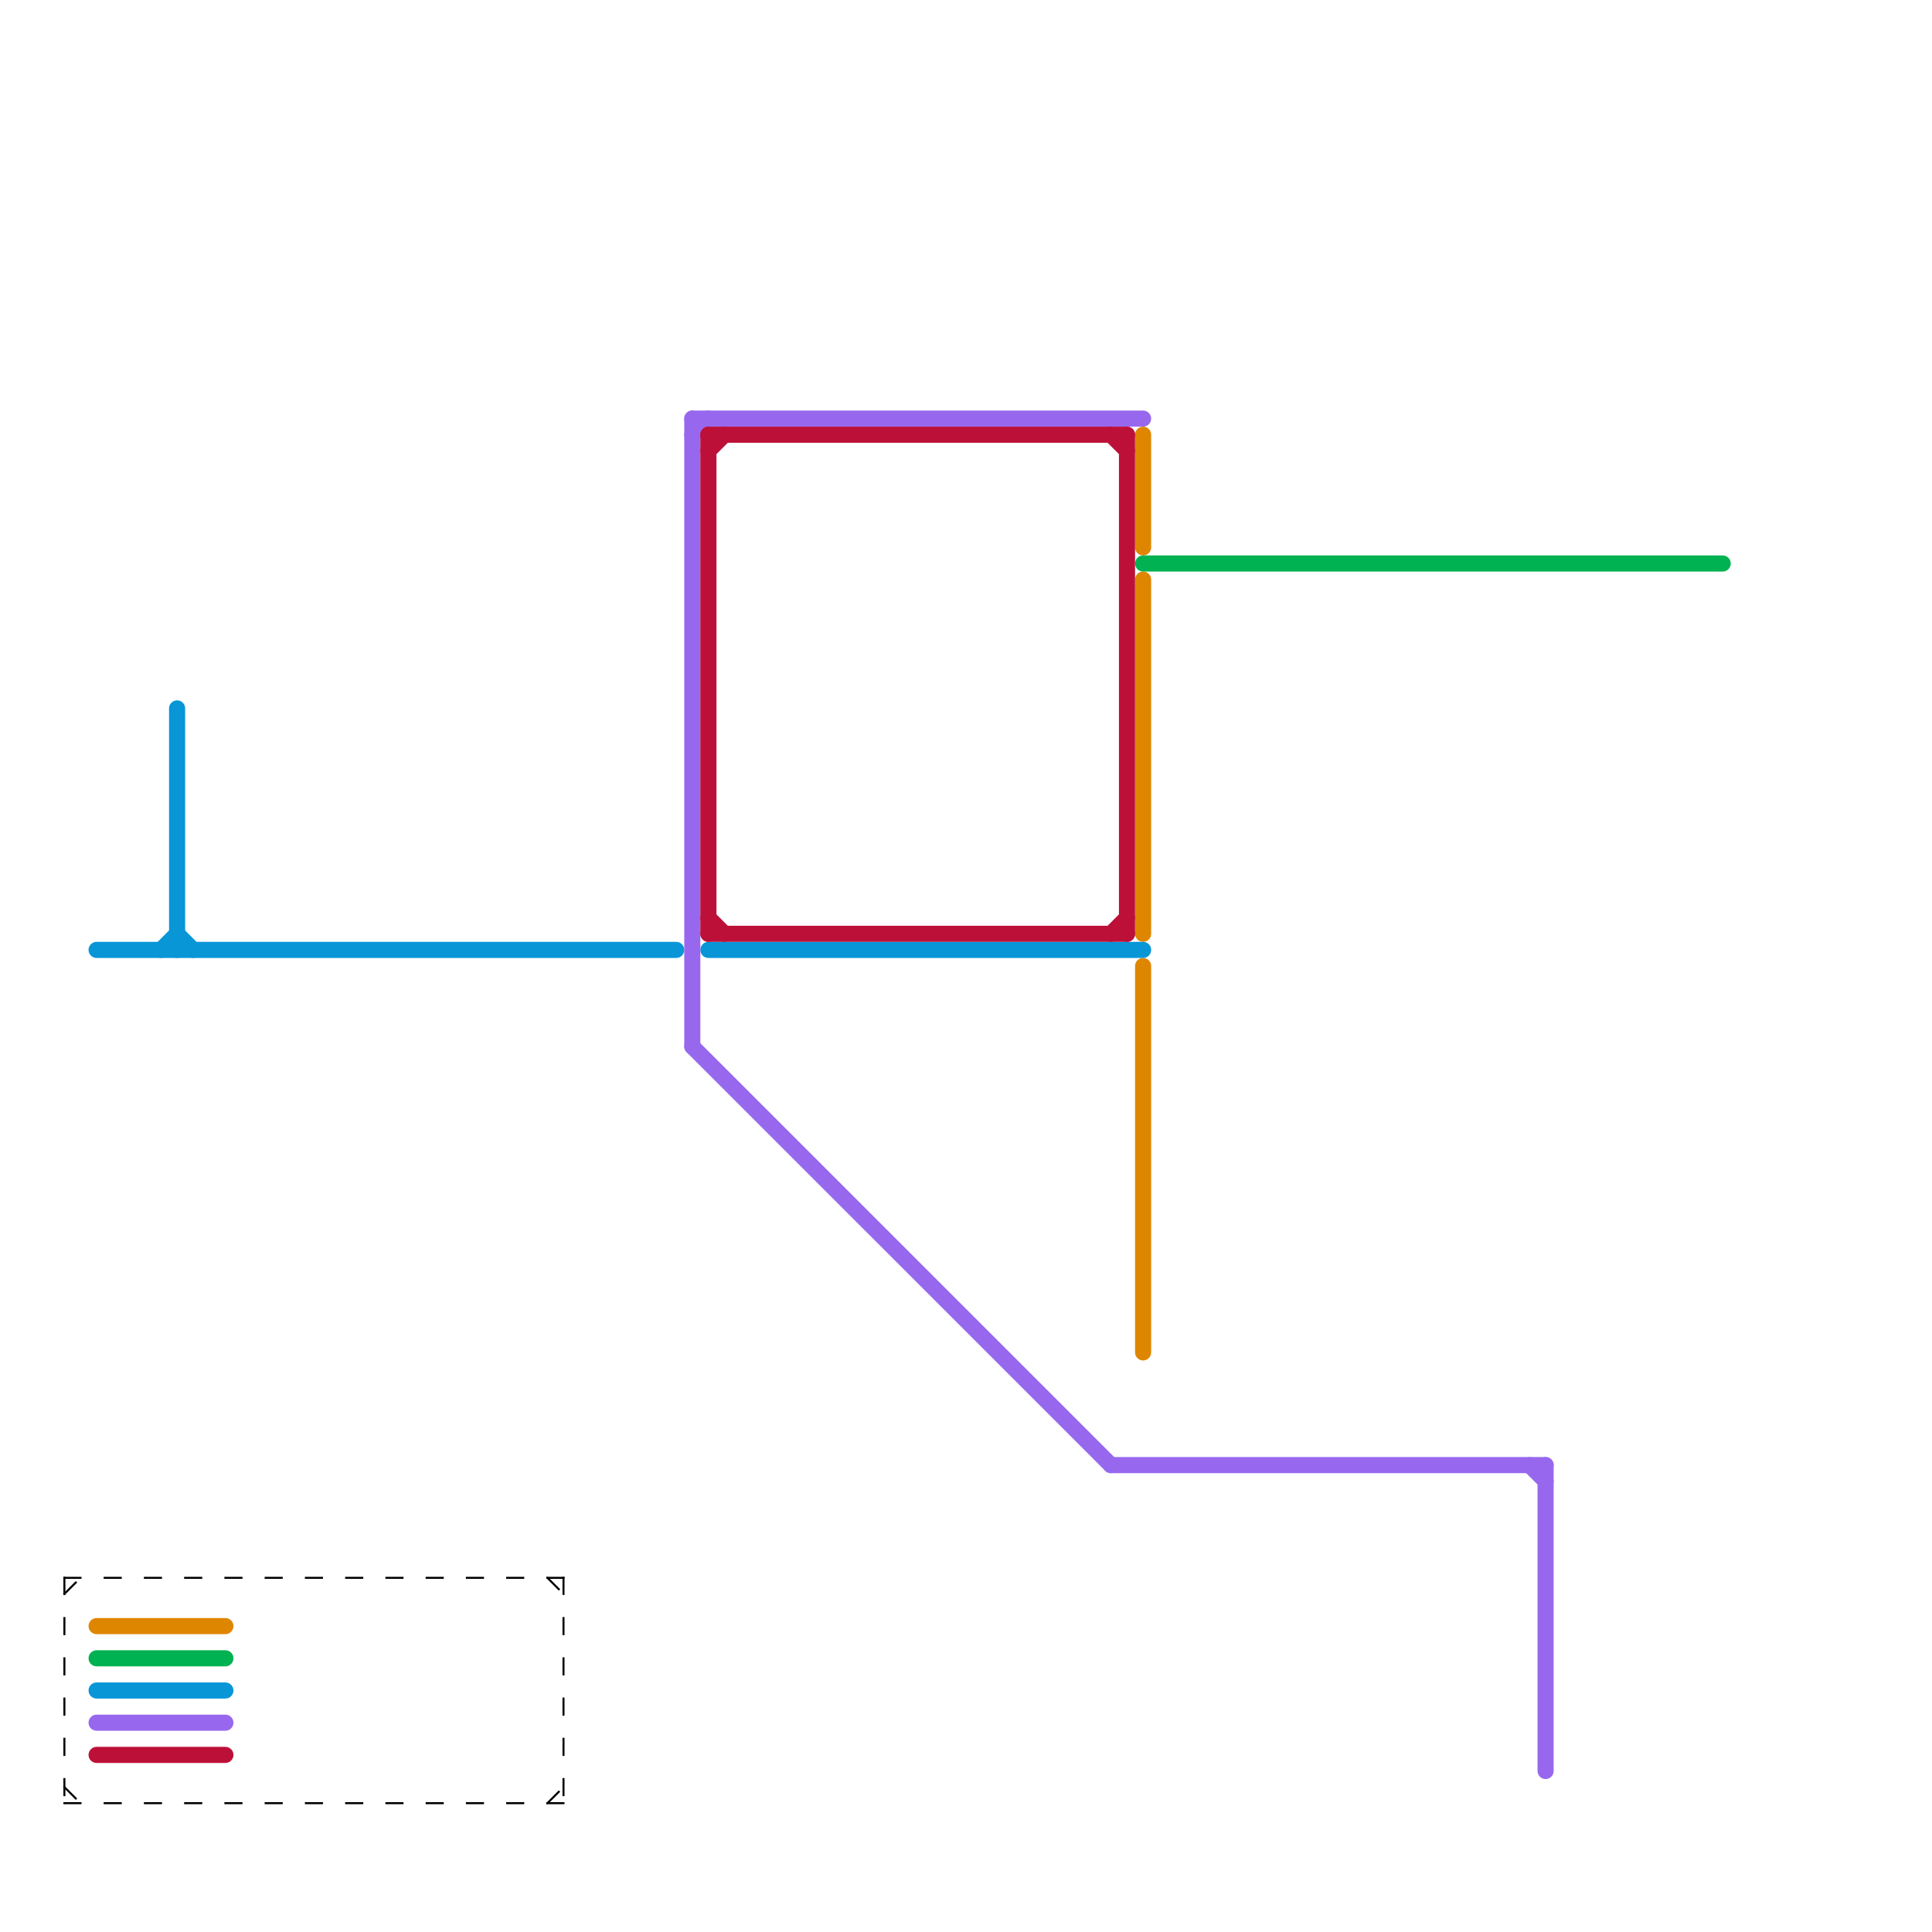 
<svg version="1.1" xmlns="http://www.w3.org/2000/svg" viewBox="0 0 120 120">
<style>text { font: 1px Helvetica; font-weight: 600; white-space: pre; dominant-baseline: central; } line { stroke-width: 1; fill: none; stroke-linecap: round; stroke-linejoin: round; } .c0 { stroke: #df8600 } .c1 { stroke: #0896d7 } .c2 { stroke: #00b251 } .c3 { stroke: #9768ee } .c4 { stroke: #bd1038 } .c5 { stroke: #000000 } .w5 { stroke-width: .125; }.w1 { stroke-width: 1; }.l1 { stroke-dasharray: 1 1.5; stroke-linecap: square; }</style><defs></defs><line class="c0 " x1="6" y1="101" x2="14" y2="101"/><line class="c0 " x1="71" y1="27" x2="71" y2="34"/><line class="c0 " x1="71" y1="60" x2="71" y2="84"/><line class="c0 " x1="71" y1="36" x2="71" y2="58"/><line class="c1 " x1="6" y1="105" x2="14" y2="105"/><line class="c1 " x1="11" y1="44" x2="11" y2="59"/><line class="c1 " x1="10" y1="59" x2="11" y2="58"/><line class="c1 " x1="11" y1="58" x2="12" y2="59"/><line class="c1 " x1="44" y1="59" x2="71" y2="59"/><line class="c1 " x1="6" y1="59" x2="42" y2="59"/><line class="c2 " x1="6" y1="103" x2="14" y2="103"/><line class="c2 " x1="71" y1="35" x2="107" y2="35"/><line class="c3 " x1="6" y1="107" x2="14" y2="107"/><line class="c3 " x1="95" y1="91" x2="96" y2="92"/><line class="c3 " x1="43" y1="26" x2="71" y2="26"/><line class="c3 " x1="43" y1="26" x2="43" y2="65"/><line class="c3 " x1="43" y1="27" x2="44" y2="26"/><line class="c3 " x1="96" y1="91" x2="96" y2="110"/><line class="c3 " x1="69" y1="91" x2="96" y2="91"/><line class="c3 " x1="43" y1="65" x2="69" y2="91"/><line class="c4 " x1="44" y1="58" x2="70" y2="58"/><line class="c4 " x1="6" y1="109" x2="14" y2="109"/><line class="c4 " x1="69" y1="27" x2="70" y2="28"/><line class="c4 " x1="44" y1="27" x2="44" y2="58"/><line class="c4 " x1="70" y1="27" x2="70" y2="58"/><line class="c4 " x1="44" y1="28" x2="45" y2="27"/><line class="c4 " x1="44" y1="57" x2="45" y2="58"/><line class="c4 " x1="69" y1="58" x2="70" y2="57"/><line class="c4 " x1="44" y1="27" x2="70" y2="27"/><line class="c5 w5 l1" x1="35" y1="98" x2="35" y2="112"/><line class="c5 w5 l1" x1="34" y1="112" x2="35" y2="111"/><line class="c5 w5 l1" x1="4" y1="98" x2="4" y2="112"/><line class="c5 w5 l1" x1="34" y1="98" x2="35" y2="99"/><line class="c5 w5 l1" x1="4" y1="99" x2="5" y2="98"/><line class="c5 w5 l1" x1="4" y1="111" x2="5" y2="112"/><line class="c5 w5 l1" x1="4" y1="112" x2="35" y2="112"/><line class="c5 w5 l1" x1="4" y1="98" x2="35" y2="98"/>
</svg>
